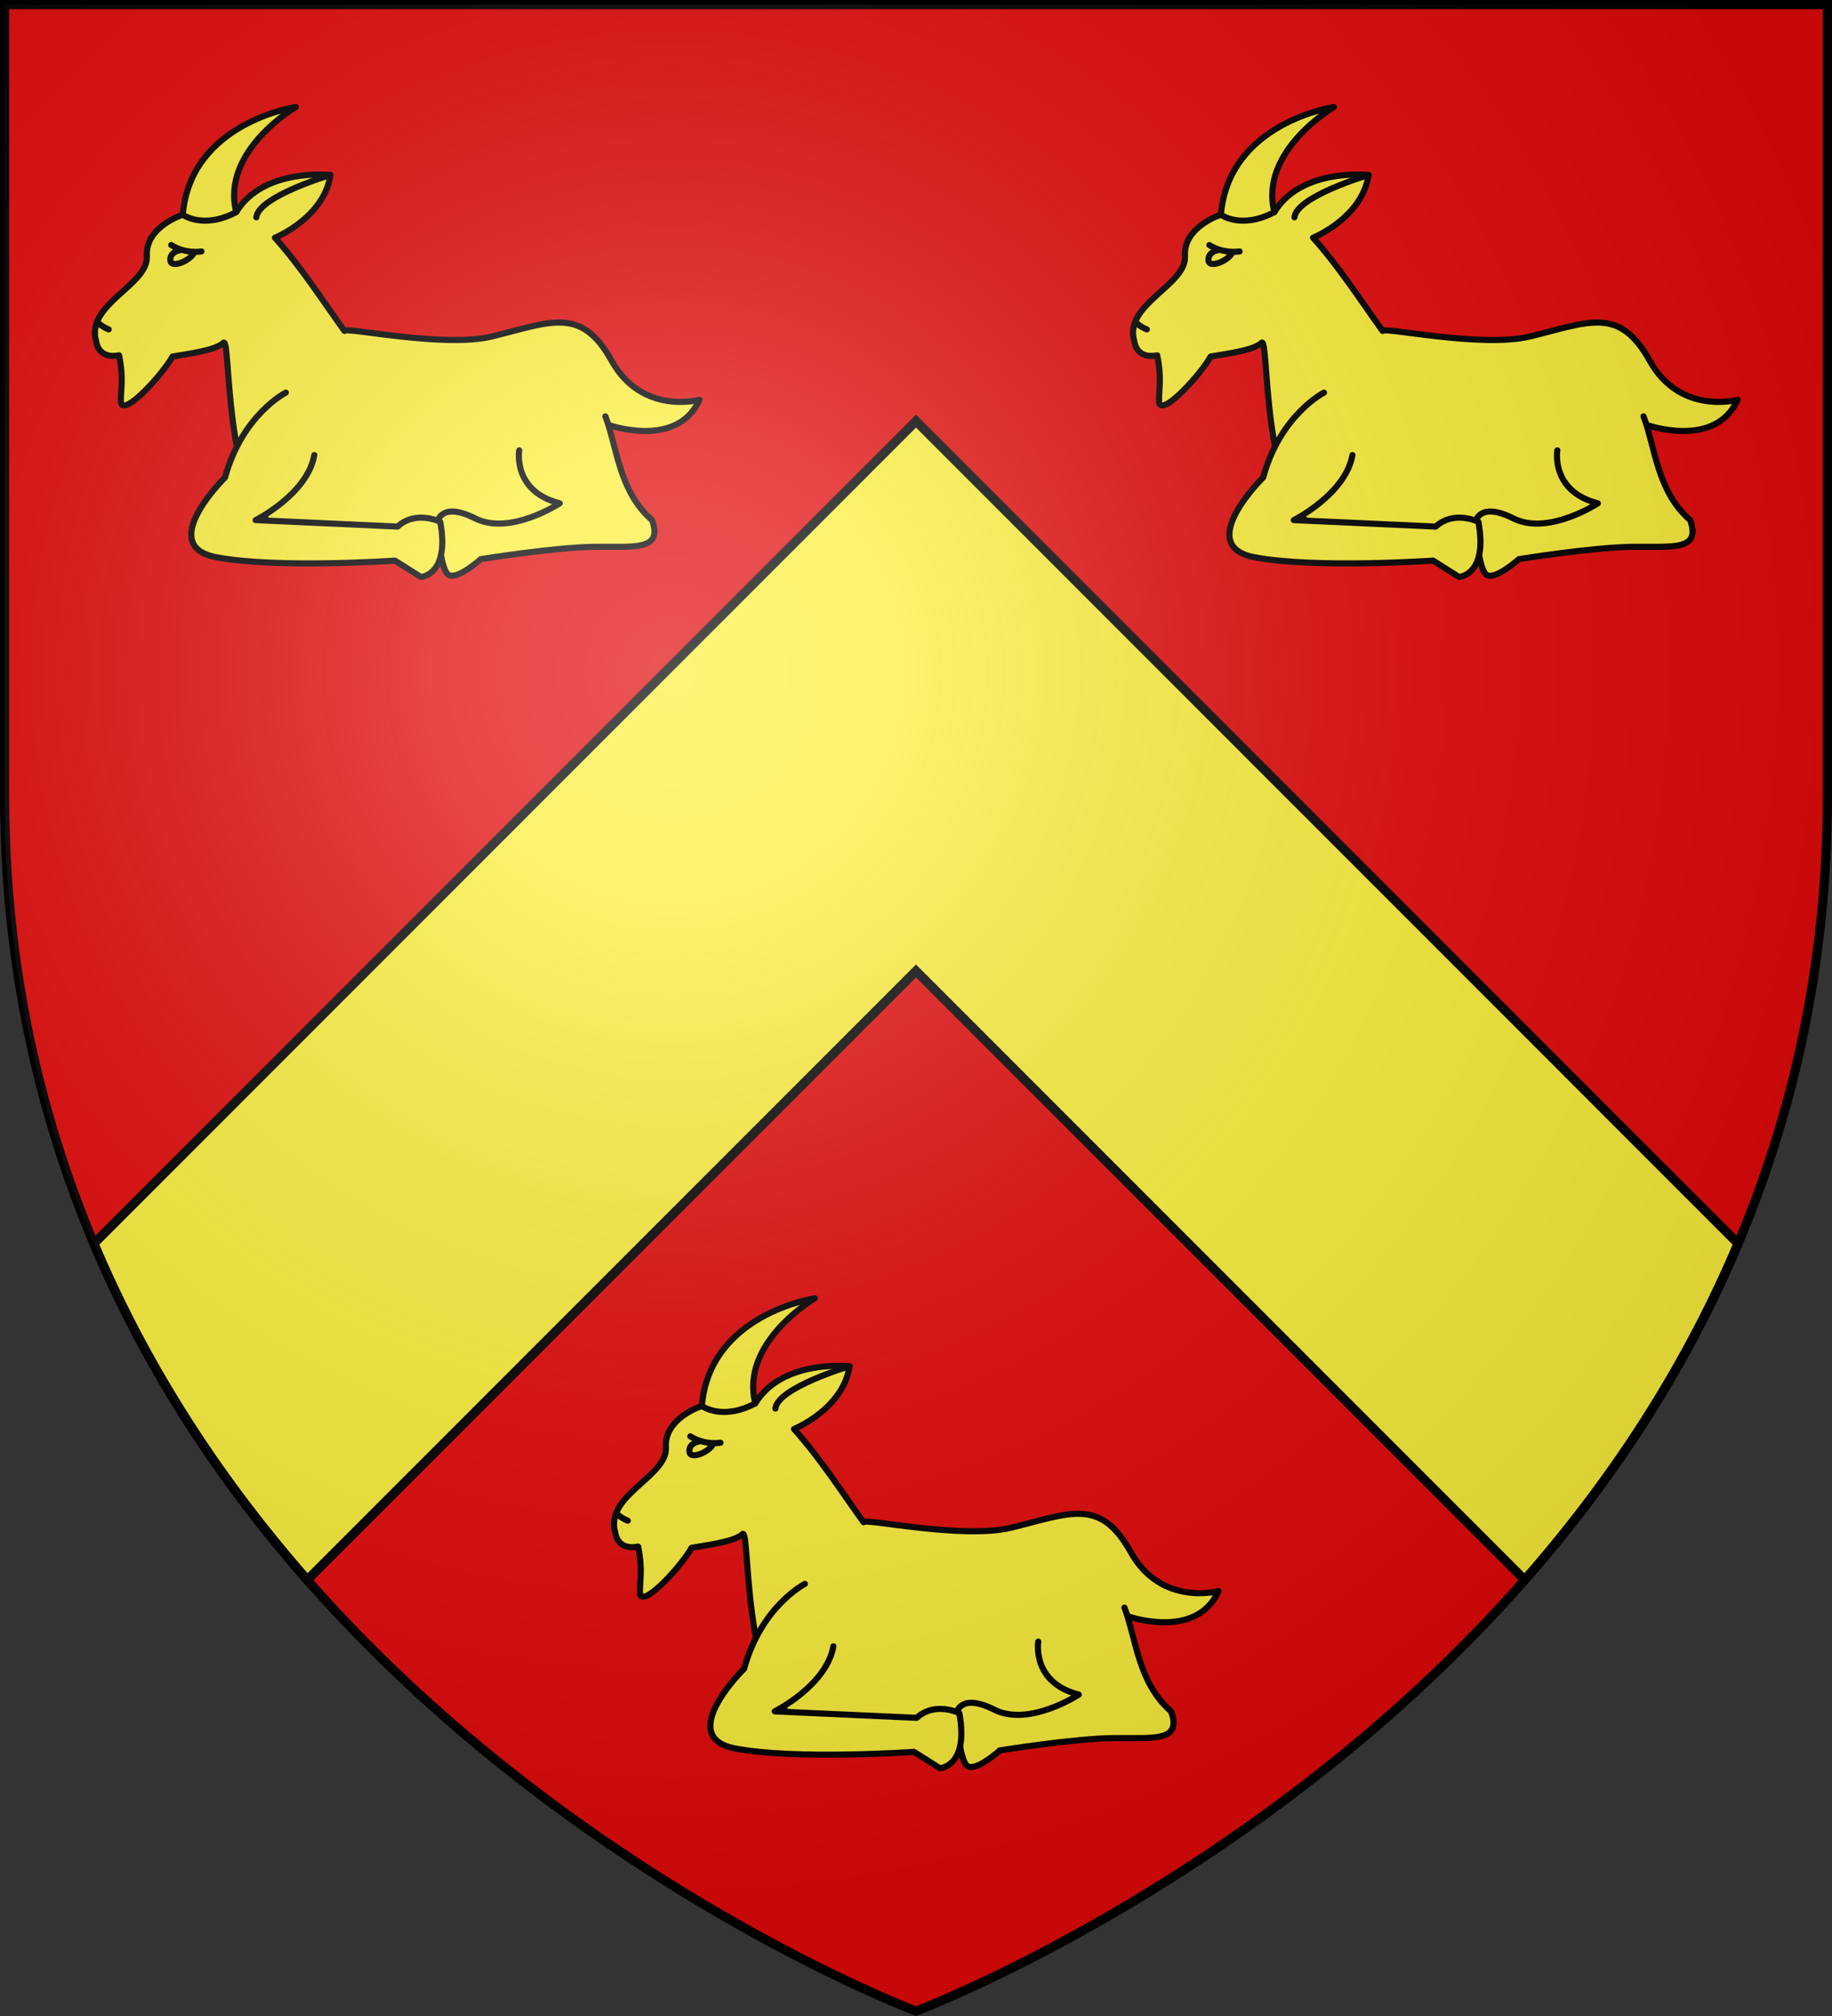 <svg xmlns="http://www.w3.org/2000/svg" xmlns:xlink="http://www.w3.org/1999/xlink" width="600" height="660" viewBox="-300 -300 600 660"><rect x="-300" y="-300" width="600" height="660" fill="#333333" stroke="none"/><radialGradient id="c" cx="-80" cy="-80" r="405" gradientUnits="userSpaceOnUse"><stop offset="0" stop-color="#fff" stop-opacity=".31"/><stop offset=".19" stop-color="#fff" stop-opacity=".25"/><stop offset=".6" stop-color="#6b6b6b" stop-opacity=".125"/><stop offset="1" stop-opacity=".125"/></radialGradient><path fill="#e20909" d="M-298.5-298.5h597v258.543C298.5 246.291 0 358.5 0 358.5S-298.5 246.291-298.5-39.957z"/><path fill="#fcef3c" stroke="#000" stroke-width="3" d="M0-162.121-269.252 107.13c17.94 42.56 42.654 79.116 69.889 110.111L0 17.88l199.363 199.363c27.235-30.995 51.948-67.552 69.889-110.111z"/><path fill="none" stroke="#000" stroke-width="3" d="M-298.5-298.5h597v258.503C298.5 246.206 0 358.398 0 358.398S-298.5 246.206-298.5-39.997z"/><g id="a" fill="#fcef3c" stroke="#000" stroke-linecap="round" stroke-linejoin="round" stroke-width=".477"><path d="M-726.588 233.975s-2.945.943-2.802 3.227-4.805 3.758-3.95 6.66c0 0 .12 1.428 1.785 1.095.378 1.923.114 2.512.143 3.71.292 1.08 3.398-2.41 4.02-3.615.904-.167 3.354-.452 3.973-1.07s-.072 12.346 4.353 14.534 25.121 0 25.121 0l.524-8.135s5.376 1.95 7.136-1.951c0 0-4.472 1.237-6.85-3.045-2.38-4.282-4.723-3.03-9.326-1.903-3.787.926-11.457-.77-11.514-.428-1.768-2.465-3.4-5.019-5.424-7.28 0 0 3.83-1.546 4.33-4.9 0 0-5.251-.577-7.348 2.899z" transform="matrix(4.199 0 0 4.192 2810.8 -1210.537)"/><path d="M-726.795 236.747s-.82.111-.76.801 1.682-.048 1.86-.654M-700.347 252.377s-.539 3.196 3.162 4.138c0 0-3.869 2.55-6.594 1.178s-2.96.32-2.96.32.202 3.65.874 4.087c.673.438 2.524-1.226 2.524-1.226s5.752-.927 8.848-.96c3.095-.034 5.382.336 4.508-2.087-2.591-2.243-2.728-5.73-3.64-8.105M-733.244 242.364s.333.357.88.57" transform="matrix(4.199 0 0 4.192 2810.8 -1210.537)"/><path d="M-727.487 236.345s.975.69 2.355.5M-715.07 230.874s-5.613 1.665-5.78 3.306M-718.548 247.87s-3.398 1.715-4.743 6.627c0 0-5.417 5.315-.707 6.224s13.962.269 13.962.269l2.018 1.278s2.288-.134 1.514-4.306c0 0-1.884-.942-3.33.37l-11.069-.505s4.037-2.018 4.576-5.08M-726.588 233.975c.605-7.2 8.814-8.41 8.814-8.41s-5.854 3.43-4.643 8.208c-2.59 1.38-4.171.202-4.171.202" transform="matrix(4.199 0 0 4.192 2810.8 -1210.537)"/></g><use xlink:href="#a" width="100%" height="100%" transform="translate(340)"/><use xlink:href="#a" width="100%" height="100%" transform="translate(170 390)"/><path fill="url(#c)" d="M-298.5-298.5h597v258.543C298.5 246.291 0 358.5 0 358.5S-298.5 246.291-298.5-39.957z"/></svg>
